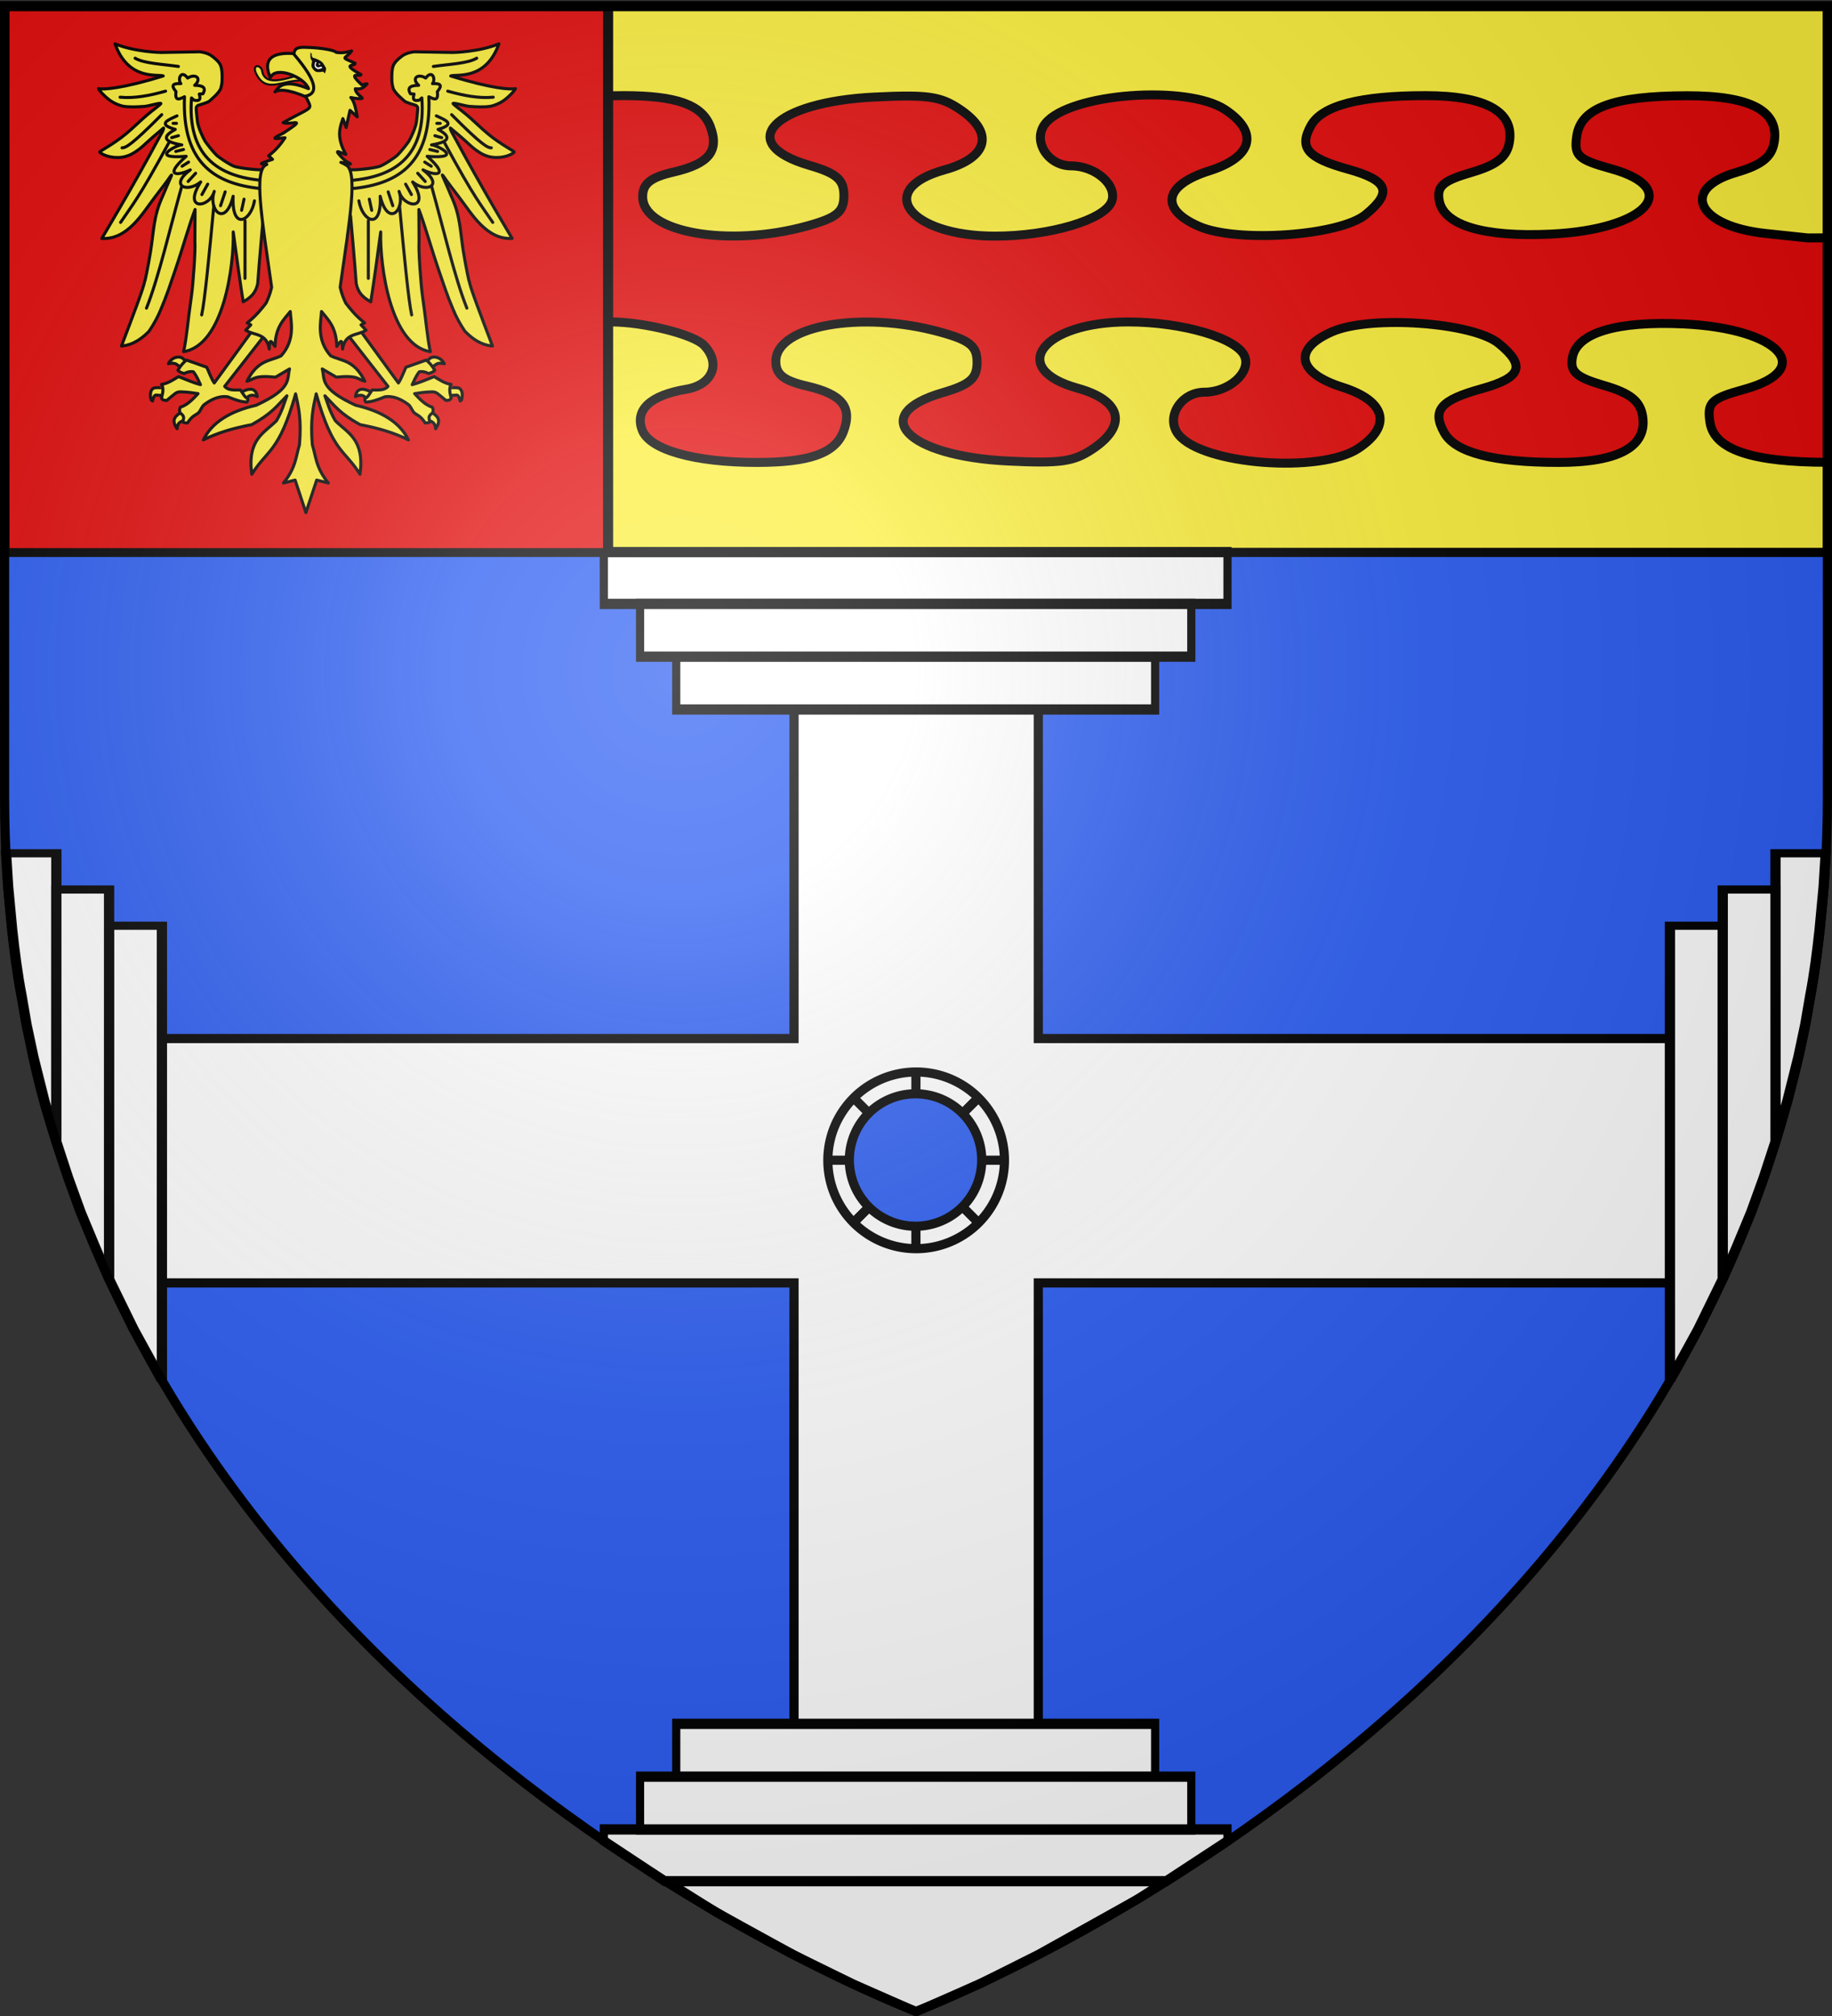<svg xmlns="http://www.w3.org/2000/svg" xmlns:xlink="http://www.w3.org/1999/xlink" width="600" height="660" version="1.0"><rect width="100%" height="100%" fill="#333333" stroke="none"/><defs><linearGradient id="b"><stop offset="0" style="stop-color:white;stop-opacity:.314"/><stop offset=".19" style="stop-color:white;stop-opacity:.251"/><stop offset=".6" style="stop-color:#6b6b6b;stop-opacity:.125"/><stop offset="1" style="stop-color:black;stop-opacity:.125"/></linearGradient><linearGradient id="a"><stop offset="0" style="stop-color:#fd0000;stop-opacity:1"/><stop offset=".5" style="stop-color:#e77275;stop-opacity:.659"/><stop offset="1" style="stop-color:black;stop-opacity:.323"/></linearGradient><radialGradient xlink:href="#b" id="c" cx="221.445" cy="226.331" r="300" fx="221.445" fy="226.331" gradientTransform="matrix(1.353 0 0 1.349 -77.63 -85.747)" gradientUnits="userSpaceOnUse"/></defs><g style="display:inline"><path d="M300.022 658.5s298.5-112.32 298.5-397.772V2.176h-597v258.552c0 285.452 298.5 397.772 298.5 397.772z" style="fill:#2b5df2;fill-opacity:1;fill-rule:evenodd;stroke:none;stroke-width:1px;stroke-linecap:butt;stroke-linejoin:miter;stroke-opacity:1;display:inline"/></g><g style="display:inline"><g style="opacity:1"><g style="opacity:1;display:inline"><path d="M0 0h600v660H0z" style="opacity:1;fill:none;fill-opacity:1;fill-rule:nonzero;stroke:none;stroke-width:7.56;stroke-linecap:round;stroke-linejoin:round;stroke-miterlimit:4;stroke-dasharray:none;stroke-opacity:1;display:inline" transform="translate(.022)"/></g></g><path d="M1.5 1.852v178.999h597V1.852H1.5z" style="fill:#fcef3c;fill-opacity:1;fill-rule:nonzero;stroke:#000;stroke-width:3;stroke-miterlimit:4;stroke-dasharray:none;stroke-opacity:1"/><path d="M260.053 180.844h80V340h250.356c-6.097 27.698-14.496 54.573-26.95 80H340.053v172.794L398.4 605l-25.352 16.471-32.995 18.401-18.628 9.322-21.372 9.406-20.66-9.085-19.34-9.472-25.558-14.046L209 610l51.053-6.63V420H36.315c-11.342-26.667-22.046-53.333-26.68-80h250.418V180.844z" style="fill:#fff;fill-rule:evenodd;stroke:#000;stroke-width:3;stroke-linecap:butt;stroke-linejoin:miter;stroke-miterlimit:4;stroke-dasharray:none;stroke-opacity:1"/><g style="fill:#fff;stroke:#000;stroke-width:3.364;stroke-miterlimit:4;stroke-dasharray:none"><path d="M179.108-128.826h256.929v16.954H179.108z" style="fill:#fff;stroke:#000;stroke-width:3.364;stroke-miterlimit:4;stroke-dasharray:none;stroke-opacity:1" transform="matrix(.795 0 0 1 55.374 309.578)"/><path d="M194.029-111.878h227.085v17.276H194.029zM208.931-94.587h197.283v17.283H208.931z" style="fill:#fff;stroke:#000;stroke-width:3.364;stroke-miterlimit:4;stroke-dasharray:none;stroke-opacity:1" transform="matrix(.795 0 0 1 55.374 309.578)"/></g><g style="fill:#fff;stroke:#000;stroke-width:3.364;stroke-miterlimit:4;stroke-dasharray:none"><path d="M204.21-128.826h206.504l25.322 13.187v3.767H179.108v-3.767l25.101-13.187z" style="fill:#fff;stroke:#000;stroke-opacity:1" transform="matrix(.795 0 0 -1 55.374 487.048)"/><path d="M194.029-111.878h227.085v17.276H194.029zM208.931-94.587h197.283v17.283H208.931z" style="fill:#fff;stroke:#000;stroke-width:3.364;stroke-miterlimit:4;stroke-dasharray:none;stroke-opacity:1" transform="matrix(.795 0 0 -1 55.374 487.048)"/></g><g style="fill:#fff;stroke:#000;stroke-width:3.364;stroke-miterlimit:4;stroke-dasharray:none"><path d="m179.108-128.326 13.797.679 17.885 1.339c8.825.766 17.74 1.642 27.132 3.084l11.485 1.563 13.411 2.258 18.257 3.632 16.715 3.9H179.108v-16.455z" style="fill:#fff;stroke:#000;stroke-opacity:1" transform="matrix(0 .795 1 0 130.326 136.96)"/><path d="M194.03-111.878h103.76l14.67 3.819 14.242 4.102 14.398 4.76 13.316 4.595H194.029v-17.276zM208.93-94.587h145.486l20.507 7.974 21.319 9.31H208.931v-17.284z" style="fill:#fff;stroke:#000;stroke-opacity:1" transform="matrix(0 .795 1 0 130.326 136.96)"/></g><g style="fill:#fff;stroke:#000;stroke-width:3.364;stroke-miterlimit:4;stroke-dasharray:none"><path d="m179.108-128.326 13.797.679 17.885 1.339c8.825.766 17.74 1.642 27.132 3.084l11.485 1.563 13.411 2.258 18.257 3.632 16.715 3.9H179.108v-16.455z" style="fill:#fff;stroke:#000;stroke-opacity:1" transform="matrix(0 .795 -1 0 469.613 136.96)"/><path d="M194.03-111.878h103.76l14.67 3.819 14.242 4.102 14.398 4.76 13.316 4.595H194.029v-17.276zM208.93-94.587h145.486l20.507 7.974 21.319 9.31H208.931v-17.284z" style="fill:#fff;stroke:#000;stroke-opacity:1" transform="matrix(0 .795 -1 0 469.613 136.96)"/></g><path d="M760 380a40 40 0 1 1-80 0 40 40 0 1 1 80 0z" style="fill:#fff;stroke:#000;stroke-width:4.15;stroke-miterlimit:4;stroke-dasharray:none;stroke-opacity:1" transform="matrix(.723 0 0 .723 -220.512 105.133)"/><path d="M760 380a40 40 0 1 1-80 0 40 40 0 1 1 80 0z" style="fill:#2b5df2;stroke:#000;stroke-width:5.533;stroke-miterlimit:4;stroke-dasharray:none;stroke-opacity:1" transform="matrix(.542 0 0 .542 -90.392 173.808)"/><g style="stroke:#000;stroke-width:3;stroke-miterlimit:4;stroke-dasharray:none"><path d="M830 359v8M830 410v8" style="fill:none;fill-rule:evenodd;stroke:#000;stroke-width:3;stroke-linecap:butt;stroke-linejoin:miter;stroke-miterlimit:4;stroke-dasharray:none;stroke-opacity:1" transform="translate(-530.03 -8.668)"/></g><g style="stroke:#000;stroke-width:3;stroke-miterlimit:4;stroke-dasharray:none"><path d="M800 390h8M852 390h7" style="fill:none;fill-rule:evenodd;stroke:#000;stroke-width:3;stroke-linecap:butt;stroke-linejoin:miter;stroke-miterlimit:4;stroke-dasharray:none;stroke-opacity:1" transform="translate(-529.53 -10.168)"/></g><g style="stroke:#000;stroke-width:3;stroke-miterlimit:4;stroke-dasharray:none"><path d="M830 359v8M830 410v8" style="fill:none;fill-rule:evenodd;stroke:#000;stroke-width:3;stroke-linecap:butt;stroke-linejoin:miter;stroke-miterlimit:4;stroke-dasharray:none;stroke-opacity:1" transform="rotate(-135 563.19 493.939)"/></g><g style="stroke:#000;stroke-width:3;stroke-miterlimit:4;stroke-dasharray:none"><path d="M830 359v8M830 410v8" style="fill:none;fill-rule:evenodd;stroke:#000;stroke-width:3;stroke-linecap:butt;stroke-linejoin:miter;stroke-miterlimit:4;stroke-dasharray:none;stroke-opacity:1" transform="rotate(-135 563.19 493.939)"/></g><g style="stroke:#000;stroke-width:3;stroke-miterlimit:4;stroke-dasharray:none"><path d="M830 359v8M830 410v8" style="fill:none;fill-rule:evenodd;stroke:#000;stroke-width:3;stroke-linecap:butt;stroke-linejoin:miter;stroke-miterlimit:4;stroke-dasharray:none;stroke-opacity:1" transform="rotate(135 566.78 274.393)"/></g><path d="m148.032 104.906 52.061.49c10.764 0 27.059 4.077 30.456 7.62 5.688 5.93 2.851 12.972-5.804 14.412-11.728 1.951-16.924 6.763-14.427 13.358 2.442 6.451 17.17 10.61 37.579 10.61 17.257 0 25.646-2.992 28.34-10.107 3.027-7.998-.377-12.222-12.019-14.913-7.543-1.743-10.129-3.806-10.129-8.08 0-11.713 28.114-16.705 53.882-9.567 9.767 2.706 12.03 4.575 12.03 9.935 0 5.24-2.325 7.28-11.274 9.892-24.821 7.243-11.86 20.786 21.423 22.382 17.205.825 21.411.234 27.622-3.885 11.628-7.709 9.64-15.951-4.814-19.955-23.204-6.428-11.595-21.701 16.494-21.701 17.865 0 35.84 5.309 38.196 11.282 2.08 5.276-5.169 11.717-13.187 11.717-7.797 0-12.905 8.401-8.458 13.91 7.953 9.852 46.377 12.782 58.885 4.49 11.147-7.39 9.035-15.511-5.204-20.013-14.932-4.721-16.374-12.542-3.355-18.198 12.54-5.447 46.043-3.078 54.524 3.857 8.95 7.318 7.47 11.201-5.65 14.836-13.49 3.737-16.305 7.054-12.2 14.376 3.651 6.513 16.075 9.742 37.485 9.742 19.751 0 29.193-5.27 27.457-15.322-.834-4.83-4.102-7.396-12.565-9.865-9.177-2.677-11.234-4.484-10.407-9.146 1.437-8.101 14.525-12.043 36.535-11.002 31.235 1.476 43.566 14.805 19.79 21.391-10.944 3.032-12.228 4.257-11.274 10.755 1.355 9.224 14.392 13.108 38.476 13.155V77.864l-6.428.03-13.766-1.46c-22.434-2.377-28.307-14.543-9.65-19.987 8.303-2.423 11.572-5.01 12.402-9.818 1.775-10.281-7.65-15.328-28.55-15.288-24.084.047-34.743 3.93-36.098 13.155-.954 6.498.33 7.723 11.275 10.755 23.775 6.586 11.444 19.915-19.791 21.391-22.01 1.041-35.098-2.9-36.535-11.002-.827-4.662 1.23-6.47 10.407-9.147 8.463-2.468 11.731-5.034 12.565-9.864 1.736-10.053-7.706-15.322-27.457-15.322-21.41 0-33.833 3.229-37.485 9.742-4.105 7.322-1.29 10.64 12.2 14.376 13.12 3.635 14.6 7.518 5.65 14.836-8.48 6.935-41.983 9.304-54.524 3.856-13.019-5.655-11.577-13.476 3.355-18.197 14.24-4.502 16.35-12.622 5.204-20.013-12.507-8.292-50.932-5.362-58.885 4.49-4.447 5.509.661 13.91 8.458 13.91 8.018 0 15.268 6.441 13.187 11.717-2.356 5.973-20.33 11.282-38.196 11.282-28.09 0-39.698-15.273-16.494-21.7 14.454-4.005 16.443-12.247 4.815-19.956-6.212-4.119-10.418-4.71-27.623-3.885-33.282 1.596-46.244 15.139-21.423 22.382 8.95 2.611 11.275 4.652 11.275 9.892 0 5.36-2.264 7.23-12.03 9.935-25.768 7.138-53.883 2.146-53.883-9.567 0-4.274 2.586-6.337 10.13-8.08 11.641-2.691 15.045-6.915 12.017-14.913-2.693-7.115-11.082-10.107-28.339-10.107-20.408 0-35.137 4.159-37.58 10.61-2.496 6.595 2.7 11.407 14.428 13.358 8.655 1.44 11.492 8.483 5.805 14.413-3.398 3.542-19.693 7.618-30.457 7.618-8.011 0-8.447.712-8.447 13.8v13.8z" style="fill:#e20909;stroke:#000;stroke-width:2.933;stroke-miterlimit:4;stroke-dasharray:none;stroke-opacity:1"/><g style="fill:#e20909;stroke:#000;stroke-width:3.307;stroke-miterlimit:4;stroke-dasharray:none"><rect width="197.475" height="217.553" x="14.275" y="9.023" ry="0" style="opacity:1;fill:#e20909;fill-opacity:1;fill-rule:nonzero;stroke:#000;stroke-width:3.307;stroke-linecap:square;stroke-linejoin:miter;stroke-miterlimit:4;stroke-dasharray:none;stroke-opacity:1" transform="matrix(1.001 0 0 .822 -12.81 -5.44)"/></g><g style="fill:#fcef3c;fill-opacity:1;stroke:#000;stroke-width:8.969;stroke-linecap:round;stroke-linejoin:round;stroke-miterlimit:4;stroke-dasharray:none;stroke-opacity:1"><g style="fill:#fcef3c;fill-opacity:1;stroke:#000;stroke-width:8.969;stroke-linecap:round;stroke-linejoin:round;stroke-miterlimit:4;stroke-dasharray:none;stroke-opacity:1"><g style="fill:#fcef3c;fill-opacity:1;stroke:#000;stroke-width:8.969;stroke-linecap:round;stroke-linejoin:round;stroke-miterlimit:4;stroke-dasharray:none;stroke-opacity:1"><path d="M-54.394 887.56c.094-.576.898-23.58.883-23.382-.014.199-29.915-.791-35.07.31-8.803 1.882-13.834 10.906-12.434 26.755.805 5.256 1.34 10.782 6.06 12.122 4.783-22.01 10.592-17.093 15.665-17.016 6.13.094 24.802 1.786 24.896 1.21z" style="opacity:1;fill:#fcef3c;fill-opacity:1;fill-rule:nonzero;stroke:#000;stroke-width:8.969;stroke-linecap:round;stroke-linejoin:round;marker:none;marker-start:none;marker-mid:none;marker-end:none;stroke-miterlimit:4;stroke-dasharray:none;stroke-dashoffset:0;stroke-opacity:1;visibility:visible;display:inline;overflow:visible" transform="matrix(.111 0 0 .111 60.501 31.005)"/><path d="m10 792.005-15.714 15.714-16.072-10.714c-5.257-5.067-14.417-6.283-26.428-3.571 12.29-23.85 38.058-22.588 44.285-13.929L10 792.005z" style="opacity:1;fill:#fcef3c;fill-opacity:1;fill-rule:nonzero;stroke:#000;stroke-width:8.969;stroke-linecap:round;stroke-linejoin:round;marker:none;marker-start:none;marker-mid:none;marker-end:none;stroke-miterlimit:4;stroke-dasharray:none;stroke-dashoffset:0;stroke-opacity:1;visibility:visible;display:inline;overflow:visible" transform="matrix(.111 0 0 .111 60.501 31.005)"/><path d="M5.714 959.148c13.004-3.154 4.82-38.556-12.5-25.714-17.32 12.841-36.334 21.947-15.714 51.785 1.043-21.554 15.211-22.917 28.214-26.071z" style="opacity:1;fill:#fcef3c;fill-opacity:1;fill-rule:nonzero;stroke:#000;stroke-width:8.969;stroke-linecap:round;stroke-linejoin:round;marker:none;marker-start:none;marker-mid:none;marker-end:none;stroke-miterlimit:4;stroke-dasharray:none;stroke-dashoffset:0;stroke-opacity:1;visibility:visible;display:inline;overflow:visible" transform="matrix(.111 0 0 .111 60.501 31.005)"/><path d="M162.857 879.505c30.407-17.46 47.33-13.73 51.072 10.714-16.16-7.776-26.677-3.011-34.286 8.215" style="opacity:1;fill:#fcef3c;fill-opacity:1;fill-rule:nonzero;stroke:#000;stroke-width:8.969;stroke-linecap:round;stroke-linejoin:round;marker:none;marker-start:none;marker-mid:none;marker-end:none;stroke-miterlimit:4;stroke-dasharray:none;stroke-dashoffset:0;stroke-opacity:1;visibility:visible;display:inline;overflow:visible" transform="matrix(.111 0 0 .111 60.501 31.005)"/></g><path d="m245.714 696.648-34.285-17.143L87.143 850.219C78.675 838.004 72.269 819.602 65 803.791L5.418 782.78c-9.06 6.233-17.98 16.974-25.714 30 5.42 5.802 12.13 7.73 18.867 9.581 9.048-4.922 18.096-6.81 27.143-5 11.066 14.7 14.536 25.601 20.715 37.857-16.767-4.382-37.485-12.844-64.669-23.744-14.987 8.835-31.23 20.291-50 22.82 1.662 3.314 2.709 6.55 3.297 9.73 1.955 10.555-1.148 20.479-3.628 30.48 4.262 9.04 10.796 5.921 15.173 7.561 25.775-21.042 27.315-25.198 40.714-25.714 26.921.699 35.911 3.39 51.97 5.296-14.778 15.936-31.892 34.096-52.143 40-2.87 4.678-2.566 10.415-1.429 16.428 17.219 11.508 9.335 18.058 8.99 27.057 1.97 2.654 7.632 2.848 13.572 2.857 14.023-21.743 22.03-21.427 32.438-29.914 7.41-8.361 9.655-18.66 17.18-24.31 25.573-19.199 48.296-25.573 68.83-22.832 24.73 9.966 39.172 15.03 56.847 15.714.602-3.56 4.073-2.39 2.23-10.837-7.143-1.107-14.286-15.303-21.429-25-17.205-.13-35.73 2.378-46.515-10.592l127.857-163.571z" style="opacity:1;fill:#fcef3c;fill-opacity:1;fill-rule:nonzero;stroke:#000;stroke-width:8.969;stroke-linecap:round;stroke-linejoin:round;marker:none;marker-start:none;marker-mid:none;marker-end:none;stroke-miterlimit:4;stroke-dasharray:none;stroke-dashoffset:0;stroke-opacity:1;visibility:visible;display:inline;overflow:visible" transform="matrix(.111 0 0 .111 60.501 31.005)"/></g><g style="fill:#fcef3c;fill-opacity:1;stroke:#000;stroke-width:8.969;stroke-linecap:round;stroke-linejoin:round;stroke-miterlimit:4;stroke-dasharray:none;stroke-opacity:1"><g style="fill:#fcef3c;fill-opacity:1;stroke:#000;stroke-width:8.969;stroke-linecap:round;stroke-linejoin:round;stroke-miterlimit:4;stroke-dasharray:none;stroke-opacity:1"><path d="M-54.394 887.56c.094-.576.898-23.58.883-23.382-.014.199-29.915-.791-35.07.31-8.803 1.882-13.834 10.906-12.434 26.755.805 5.256 1.34 10.782 6.06 12.122 4.783-22.01 10.592-17.093 15.665-17.016 6.13.094 24.802 1.786 24.896 1.21z" style="opacity:1;fill:#fcef3c;fill-opacity:1;fill-rule:nonzero;stroke:#000;stroke-width:8.969;stroke-linecap:round;stroke-linejoin:round;marker:none;marker-start:none;marker-mid:none;marker-end:none;stroke-miterlimit:4;stroke-dasharray:none;stroke-dashoffset:0;stroke-opacity:1;visibility:visible;display:inline;overflow:visible" transform="matrix(-.111 0 0 .111 140.157 31.005)"/><path d="m10 792.005-15.714 15.714-16.072-10.714c-5.257-5.067-14.417-6.283-26.428-3.571 12.29-23.85 38.058-22.588 44.285-13.929L10 792.005z" style="opacity:1;fill:#fcef3c;fill-opacity:1;fill-rule:nonzero;stroke:#000;stroke-width:8.969;stroke-linecap:round;stroke-linejoin:round;marker:none;marker-start:none;marker-mid:none;marker-end:none;stroke-miterlimit:4;stroke-dasharray:none;stroke-dashoffset:0;stroke-opacity:1;visibility:visible;display:inline;overflow:visible" transform="matrix(-.111 0 0 .111 140.157 31.005)"/><path d="M5.714 959.148c13.004-3.154 4.82-38.556-12.5-25.714-17.32 12.841-36.334 21.947-15.714 51.785 1.043-21.554 15.211-22.917 28.214-26.071z" style="opacity:1;fill:#fcef3c;fill-opacity:1;fill-rule:nonzero;stroke:#000;stroke-width:8.969;stroke-linecap:round;stroke-linejoin:round;marker:none;marker-start:none;marker-mid:none;marker-end:none;stroke-miterlimit:4;stroke-dasharray:none;stroke-dashoffset:0;stroke-opacity:1;visibility:visible;display:inline;overflow:visible" transform="matrix(-.111 0 0 .111 140.157 31.005)"/><path d="M162.857 879.505c30.407-17.46 47.33-13.73 51.072 10.714-16.16-7.776-26.677-3.011-34.286 8.215" style="opacity:1;fill:#fcef3c;fill-opacity:1;fill-rule:nonzero;stroke:#000;stroke-width:8.969;stroke-linecap:round;stroke-linejoin:round;marker:none;marker-start:none;marker-mid:none;marker-end:none;stroke-miterlimit:4;stroke-dasharray:none;stroke-dashoffset:0;stroke-opacity:1;visibility:visible;display:inline;overflow:visible" transform="matrix(-.111 0 0 .111 140.157 31.005)"/></g><path d="m245.714 696.648-34.285-17.143L87.143 850.219C78.675 838.004 72.269 819.602 65 803.791L5.418 782.78c-9.06 6.233-17.98 16.974-25.714 30 5.42 5.802 12.13 7.73 18.867 9.581 9.048-4.922 18.096-6.81 27.143-5 11.066 14.7 14.536 25.601 20.715 37.857-16.767-4.382-37.485-12.844-64.669-23.744-14.987 8.835-31.23 20.291-50 22.82 1.662 3.314 2.709 6.55 3.297 9.73 1.955 10.555-1.148 20.479-3.628 30.48 4.262 9.04 10.796 5.921 15.173 7.561 25.775-21.042 27.315-25.198 40.714-25.714 26.921.699 35.911 3.39 51.97 5.296-14.778 15.936-31.892 34.096-52.143 40-2.87 4.678-2.566 10.415-1.429 16.428 17.219 11.508 9.335 18.058 8.99 27.057 1.97 2.654 7.632 2.848 13.572 2.857 14.023-21.743 22.03-21.427 32.438-29.914 7.41-8.361 9.655-18.66 17.18-24.31 25.573-19.199 48.296-25.573 68.83-22.832 24.73 9.966 39.172 15.03 56.847 15.714.602-3.56 4.073-2.39 2.23-10.837-7.143-1.107-14.286-15.303-21.429-25-17.205-.13-35.73 2.378-46.515-10.592l127.857-163.571z" style="opacity:1;fill:#fcef3c;fill-opacity:1;fill-rule:nonzero;stroke:#000;stroke-width:8.969;stroke-linecap:round;stroke-linejoin:round;marker:none;marker-start:none;marker-mid:none;marker-end:none;stroke-miterlimit:4;stroke-dasharray:none;stroke-dashoffset:0;stroke-opacity:1;visibility:visible;display:inline;overflow:visible" transform="matrix(-.111 0 0 .111 140.157 31.005)"/></g></g><g style="fill:#fcef3c;fill-opacity:1;stroke:#000;stroke-width:8.969;stroke-miterlimit:4;stroke-dasharray:none;stroke-opacity:1"><path d="m233.94 227.532-9.597-6.566c-4.546 2.273-65.155-4.04-81.065-9.596-15.91-5.556-47.565-28.371-50.76-31.315-12.821-11.811-33.62-39.53-35.633-42.932-8.016-13.535-20.28-41.712-22.39-57.116-2.118-15.467-4.267-40.389-3.762-41.651.505-1.263 1.892-5.852 6.732-7.299 5.444-1.627 28.768-8.677 32.029-12.053 2.608-2.7 29.85-24.202 34.013-38.732 3.566-12.445 3.701-21.188 3.701-30.28 0-9.09-.043-22.944-3.578-33.804-3.536-10.859-13.594-20.534-27.231-30.636-13.637-10.101-35.146-12.078-35.146-12.078l-115.454 1.959c-.117.023-76.639-1.445-134.602-25.532 39.02 110.133 128.176 88.47 142.222 94.788C-188.695-17.366-245.587-14.683-257.5-17.935c.186 3.318 14.913 20.25 31.758 33.1 13.626 10.396 32.507 17.472 41.478 18.923 18.812 3.043 39.512 1.888 61.85.459 12.5-.8 52.025-13.023 48.762-8.035-2.56 3.913-20.12 16.123-41.606 34.193-18.877 15.876-40.751 38.007-62.33 55.753-38.59 31.738-78.629 50.822-76.376 52.99 12.738 12.261 48.17 20.978 77.59 12.312 12.628-3.72 20.489-8.184 34.287-17.72 10.663-7.37 25.497-21.717 34.292-29.654 16.691-15.064 32.371-27.528 42.224-36.153-.031 6.776-5.249 14.04-11.617 25.758-79.802 148.998-170.716 300.016-170.716 300.016 76.414 4.213 119.584-73.49 156.334-121.388 46.775-60.962 36.092-48.204 46.202-61.955 10.11-13.75-2.416 8.679-23.739 60.61-25.83 56.35-25.166 99.525-34.453 158.859-7.16 44.28-17.798 96.784-18.074 90.648-.999 14.782-37.67 110.178-68.186 190.414 36.057-2.907 61.935-23.852 81.317-43.437 14.395-21.321 26.346-42.994 35.356-65.66 16.42-38.237 28.31-74.843 40.28-109.807C-7.794 449.04 9.71 384.384 27.362 338.649l-.561 95.102c2.128 22.72-5.342 126.746-9.97 158.584C5.579 669.75 2.862 715.707-6.478 757.862 112.196 739.4 142.734 502.353 139.996 404.814c9.765 72.952 19.53 143.8 29.294 206.071 23.717-13.238 37.113-26.858 42.932-53.538 5.22-73.776 11.448-137.213 16.667-199.505l48.993-94.955-43.942-35.355z" style="fill:#fcef3c;fill-opacity:1;fill-rule:nonzero;stroke:#000;stroke-width:8.969;stroke-linecap:butt;stroke-linejoin:round;marker:none;marker-start:none;marker-mid:none;marker-end:none;stroke-miterlimit:4;stroke-dasharray:none;stroke-dashoffset:0;stroke-opacity:1;visibility:visible;display:inline;overflow:visible" transform="matrix(-.111 0 0 .111 140.224 31.005)"/><path d="m481.132 227.532 9.597-6.566c4.545 2.273 65.154-4.04 81.064-9.596 15.91-5.556 47.565-28.371 50.76-31.315 12.822-11.811 33.62-39.53 35.634-42.932 8.015-13.535 20.28-41.712 22.389-57.116 2.118-15.467 4.268-40.389 3.763-41.651-.505-1.263-1.893-5.852-6.732-7.299-5.444-1.627-28.769-8.677-32.03-12.053-2.608-2.7-29.85-24.202-34.013-38.732-3.565-12.445-3.701-21.188-3.701-30.28 0-9.09.043-22.944 3.579-33.804 3.535-10.859 13.593-20.534 27.23-30.636 13.638-10.101 35.147-12.078 35.147-12.078l115.453 1.959c.117.023 76.64-1.445 134.603-25.532-39.02 110.133-128.177 88.47-142.223 94.788 122.114 37.945 179.007 40.628 190.92 37.376-.187 3.318-14.914 20.25-31.758 33.1-13.626 10.396-32.508 17.472-41.479 18.923-18.812 3.043-39.512 1.888-61.85.459-12.499-.8-52.025-13.023-48.761-8.035 2.56 3.913 20.119 16.123 41.605 34.193 18.878 15.876 40.752 38.007 62.33 55.753 38.59 31.738 78.63 50.822 76.377 52.99-12.738 12.261-48.17 20.978-77.59 12.312-12.63-3.72-20.49-8.184-34.288-17.72-10.663-7.37-25.497-21.717-34.292-29.654-16.691-15.064-32.371-27.528-42.224-36.153.032 6.776 5.249 14.04 11.617 25.758 79.802 148.998 170.716 300.016 170.716 300.016-76.414 4.213-119.584-73.49-156.334-121.388-46.774-60.962-36.091-48.204-46.202-61.955-10.11-13.75 2.417 8.679 23.739 60.61 25.83 56.35 25.167 99.525 34.454 158.859 7.16 44.28 17.797 96.784 18.074 90.648.998 14.782 37.668 110.178 68.185 190.414-36.057-2.907-61.934-23.852-81.317-43.437-14.395-21.321-26.345-42.994-35.356-65.66-16.42-38.237-28.31-74.843-40.279-109.807-25.075-73.251-42.577-137.907-60.23-183.642l.56 95.102c-2.127 22.72 5.342 126.746 9.97 158.584 11.254 77.415 13.971 123.372 23.31 165.527-118.673-18.463-149.21-255.509-146.473-353.048-9.765 72.952-19.53 143.8-29.294 206.071-23.717-13.238-37.113-26.858-42.932-53.538-5.219-73.776-11.448-137.213-16.667-199.505l-48.993-94.955 43.942-35.355z" style="fill:#fcef3c;fill-opacity:1;fill-rule:nonzero;stroke:#000;stroke-width:8.969;stroke-linecap:butt;stroke-linejoin:round;marker:none;marker-start:none;marker-mid:none;marker-end:none;stroke-miterlimit:4;stroke-dasharray:none;stroke-dashoffset:0;stroke-opacity:1;visibility:visible;display:inline;overflow:visible" transform="matrix(-.111 0 0 .111 140.224 31.005)"/><g style="fill:#fcef3c;fill-opacity:1;stroke-width:8.969;stroke-miterlimit:4;stroke-dasharray:none"><g style="fill:#fcef3c;fill-opacity:1;stroke:#000;stroke-width:8.969;stroke-linecap:round;stroke-linejoin:round;stroke-miterlimit:4;stroke-dasharray:none;stroke-opacity:1"><path d="M-190.714 7.362c42.535 4.069 87.966-4.897 134.285-17.857" style="opacity:1;fill:#fcef3c;fill-opacity:1;fill-rule:nonzero;stroke:#000;stroke-width:8.969;stroke-linecap:round;stroke-linejoin:round;marker:none;marker-start:none;marker-mid:none;marker-end:none;stroke-miterlimit:4;stroke-dasharray:none;stroke-dashoffset:0;stroke-opacity:1;visibility:visible;display:inline;overflow:visible" transform="matrix(.111 0 0 .111 60.501 31.005)"/><path d="M-67.857 58.79c-90.86 91.661-106.721 97.859-117.143 97.858" style="opacity:1;fill:#fcef3c;fill-opacity:1;fill-rule:nonzero;stroke:#000;stroke-width:8.969;stroke-linecap:round;stroke-linejoin:round;marker:none;marker-start:none;marker-mid:none;marker-end:none;stroke-miterlimit:4;stroke-dasharray:none;stroke-dashoffset:0;stroke-opacity:1;visibility:visible;display:inline;overflow:visible" transform="matrix(.111 0 0 .111 60.501 31.005)"/><path d="M-189.286 376.648c34.315-51.105 52.846-69.622 142.857-235.714" style="opacity:1;fill:#fcef3c;fill-opacity:1;fill-rule:nonzero;stroke:#000;stroke-width:8.969;stroke-linecap:round;stroke-linejoin:round;marker:none;marker-start:none;marker-mid:none;marker-end:none;stroke-miterlimit:4;stroke-dasharray:none;stroke-dashoffset:0;stroke-opacity:1;visibility:visible;display:inline;overflow:visible" transform="matrix(.111 0 0 .111 60.501 31.005)"/><path d="M-112.857 629.505c36.316-91.174 69.66-236.846 104.286-360.143" style="opacity:1;fill:#fcef3c;fill-opacity:1;fill-rule:nonzero;stroke:#000;stroke-width:8.969;stroke-linecap:round;stroke-linejoin:round;marker:none;marker-start:none;marker-mid:none;marker-end:none;stroke-miterlimit:4;stroke-dasharray:none;stroke-dashoffset:0;stroke-opacity:1;visibility:visible;display:inline;overflow:visible" transform="matrix(.111 0 0 .111 60.501 31.005)"/><path d="M50 649.505c9.353-41.897 22.672-180.91 35.714-320.571" style="opacity:1;fill:#fcef3c;fill-opacity:1;fill-rule:nonzero;stroke:#000;stroke-width:8.969;stroke-linecap:round;stroke-linejoin:round;marker:none;marker-start:none;marker-mid:none;marker-end:none;stroke-miterlimit:4;stroke-dasharray:none;stroke-dashoffset:0;stroke-opacity:1;visibility:visible;display:inline;overflow:visible" transform="matrix(.111 0 0 .111 60.501 31.005)"/><path d="M177.857 541.648v-170" style="opacity:1;fill:#fcef3c;fill-opacity:1;fill-rule:nonzero;stroke:#000;stroke-width:8.969;stroke-linecap:round;stroke-linejoin:round;marker:none;marker-start:none;marker-mid:none;marker-end:none;stroke-miterlimit:4;stroke-dasharray:none;stroke-dashoffset:0;stroke-opacity:1;visibility:visible;display:inline;overflow:visible" transform="matrix(.111 0 0 .111 60.501 31.005)"/><path d="M232.857 253.076c2.16 14.057 2.534 12.046 4.286 25C95.798 266.703-8.92 208.502-.714 5.934c-14.447 7.226-29.123 14.911-25-15-18.46-21.79-4.903-24.37 14.285-23.572-10.534-12.76.7-42.812 20-16.428 22.997-14.664 43.607.845 20.715 21.428 22.82.153 35.614 5.876 24.285 25l-10.714.714c6.308 19.809-3.183 20.656-15.714 17.858L20 9.505C7.477 176.257 93.305 242.201 232.857 253.076z" style="opacity:1;fill:#fcef3c;fill-opacity:1;fill-rule:nonzero;stroke:#000;stroke-width:8.969;stroke-linecap:round;stroke-linejoin:round;marker:none;marker-start:none;marker-mid:none;marker-end:none;stroke-miterlimit:4;stroke-dasharray:none;stroke-dashoffset:0;stroke-opacity:1;visibility:visible;display:inline;overflow:visible" transform="matrix(.111 0 0 .111 60.501 31.005)"/><path d="M-22.857 62.362c-25.875 12.233-60.039 24.09-5 40-36.04 19.485-39.687 35.73 19.286 45.714-9.7-1.95-103.24 42.778 12.857 33.572-71.133 62.825-19.981 56.456 12.143 40-62.088 45.63-11.024 69.863 30.714 35.714-54.791 85.447 26.07 77.726 40 27.857-18.9 54.37 32.28 108.496 55.714 14.286-4.875 103.728 52.874 73.587 62.857 13.571" style="opacity:1;fill:none;fill-opacity:1;fill-rule:nonzero;stroke:#000;stroke-width:8.969;stroke-linecap:round;stroke-linejoin:round;marker:none;marker-start:none;marker-mid:none;marker-end:none;stroke-miterlimit:4;stroke-dasharray:none;stroke-dashoffset:0;stroke-opacity:1;visibility:visible;display:inline;overflow:visible" transform="matrix(.111 0 0 .111 60.501 31.005)"/><path d="M-24.286 84.505h-10" style="opacity:1;fill:#fcef3c;fill-opacity:1;fill-rule:nonzero;stroke:#000;stroke-width:8.969;stroke-linecap:round;stroke-linejoin:round;marker:none;marker-start:none;marker-mid:none;marker-end:none;stroke-miterlimit:4;stroke-dasharray:none;stroke-dashoffset:0;stroke-opacity:1;visibility:visible;display:inline;overflow:visible" transform="matrix(.111 0 0 .111 60.501 31.005)"/><path d="m-18.571 120.934-20 5.714" style="opacity:1;fill:#fcef3c;fill-opacity:1;fill-rule:nonzero;stroke:#000;stroke-width:8.969;stroke-linecap:round;stroke-linejoin:round;marker:none;marker-start:none;marker-mid:none;marker-end:none;stroke-miterlimit:4;stroke-dasharray:none;stroke-dashoffset:0;stroke-opacity:1;visibility:visible;display:inline;overflow:visible" transform="matrix(.111 0 0 .111 60.501 31.005)"/><path d="m-3.571 161.648-22.858 5.714" style="opacity:1;fill:#fcef3c;fill-opacity:1;fill-rule:nonzero;stroke:#000;stroke-width:8.969;stroke-linecap:round;stroke-linejoin:round;marker:none;marker-start:none;marker-mid:none;marker-end:none;stroke-miterlimit:4;stroke-dasharray:none;stroke-dashoffset:0;stroke-opacity:1;visibility:visible;display:inline;overflow:visible" transform="matrix(.111 0 0 .111 60.501 31.005)"/><path d="m11.429 198.79-19.286 12.144" style="opacity:1;fill:#fcef3c;fill-opacity:1;fill-rule:nonzero;stroke:#000;stroke-width:8.969;stroke-linecap:round;stroke-linejoin:round;marker:none;marker-start:none;marker-mid:none;marker-end:none;stroke-miterlimit:4;stroke-dasharray:none;stroke-dashoffset:0;stroke-opacity:1;visibility:visible;display:inline;overflow:visible" transform="matrix(.111 0 0 .111 60.501 31.005)"/><path d="M32.143 231.648 10 255.934" style="opacity:1;fill:#fcef3c;fill-opacity:1;fill-rule:nonzero;stroke:#000;stroke-width:8.969;stroke-linecap:round;stroke-linejoin:round;marker:none;marker-start:none;marker-mid:none;marker-end:none;stroke-miterlimit:4;stroke-dasharray:none;stroke-dashoffset:0;stroke-opacity:1;visibility:visible;display:inline;overflow:visible" transform="matrix(.111 0 0 .111 60.501 31.005)"/><path d="m67.857 263.79-17.143 30.715" style="opacity:1;fill:#fcef3c;fill-opacity:1;fill-rule:nonzero;stroke:#000;stroke-width:8.969;stroke-linecap:round;stroke-linejoin:round;marker:none;marker-start:none;marker-mid:none;marker-end:none;stroke-miterlimit:4;stroke-dasharray:none;stroke-dashoffset:0;stroke-opacity:1;visibility:visible;display:inline;overflow:visible" transform="matrix(.111 0 0 .111 60.501 31.005)"/><path d="m119.286 286.648-13.572 40.714" style="opacity:1;fill:#fcef3c;fill-opacity:1;fill-rule:nonzero;stroke:#000;stroke-width:8.969;stroke-linecap:round;stroke-linejoin:round;marker:none;marker-start:none;marker-mid:none;marker-end:none;stroke-miterlimit:4;stroke-dasharray:none;stroke-dashoffset:0;stroke-opacity:1;visibility:visible;display:inline;overflow:visible" transform="matrix(.111 0 0 .111 60.501 31.005)"/><path d="m175 308.076-7.143 32.858" style="opacity:1;fill:#fcef3c;fill-opacity:1;fill-rule:nonzero;stroke:#000;stroke-width:8.969;stroke-linecap:round;stroke-linejoin:round;marker:none;marker-start:none;marker-mid:none;marker-end:none;stroke-miterlimit:4;stroke-dasharray:none;stroke-dashoffset:0;stroke-opacity:1;visibility:visible;display:inline;overflow:visible" transform="matrix(.111 0 0 .111 60.501 31.005)"/><path d="M-18.571-83.352c-46.21-6.6-102.587-8.962-127.858-24.286" style="opacity:1;fill:#fcef3c;fill-opacity:1;fill-rule:nonzero;stroke:#000;stroke-width:8.969;stroke-linecap:round;stroke-linejoin:round;marker:none;marker-start:none;marker-mid:none;marker-end:none;stroke-miterlimit:4;stroke-dasharray:none;stroke-dashoffset:0;stroke-opacity:1;visibility:visible;display:inline;overflow:visible" transform="matrix(.111 0 0 .111 60.501 31.005)"/></g><g style="fill:#fcef3c;fill-opacity:1;stroke:#000;stroke-width:8.969;stroke-linecap:round;stroke-linejoin:round;stroke-miterlimit:4;stroke-dasharray:none;stroke-opacity:1"><path d="M-190.714 7.362c42.535 4.069 87.966-4.897 134.285-17.857" style="opacity:1;fill:#fcef3c;fill-opacity:1;fill-rule:nonzero;stroke:#000;stroke-width:8.969;stroke-linecap:round;stroke-linejoin:round;marker:none;marker-start:none;marker-mid:none;marker-end:none;stroke-miterlimit:4;stroke-dasharray:none;stroke-dashoffset:0;stroke-opacity:1;visibility:visible;display:inline;overflow:visible" transform="matrix(-.111 0 0 .111 140.375 31.005)"/><path d="M-67.857 58.79c-90.86 91.661-106.721 97.859-117.143 97.858" style="opacity:1;fill:#fcef3c;fill-opacity:1;fill-rule:nonzero;stroke:#000;stroke-width:8.969;stroke-linecap:round;stroke-linejoin:round;marker:none;marker-start:none;marker-mid:none;marker-end:none;stroke-miterlimit:4;stroke-dasharray:none;stroke-dashoffset:0;stroke-opacity:1;visibility:visible;display:inline;overflow:visible" transform="matrix(-.111 0 0 .111 140.375 31.005)"/><path d="M-189.286 376.648c34.315-51.105 52.846-69.622 142.857-235.714" style="opacity:1;fill:#fcef3c;fill-opacity:1;fill-rule:nonzero;stroke:#000;stroke-width:8.969;stroke-linecap:round;stroke-linejoin:round;marker:none;marker-start:none;marker-mid:none;marker-end:none;stroke-miterlimit:4;stroke-dasharray:none;stroke-dashoffset:0;stroke-opacity:1;visibility:visible;display:inline;overflow:visible" transform="matrix(-.111 0 0 .111 140.375 31.005)"/><path d="M-112.857 629.505c36.316-91.174 69.66-236.846 104.286-360.143" style="opacity:1;fill:#fcef3c;fill-opacity:1;fill-rule:nonzero;stroke:#000;stroke-width:8.969;stroke-linecap:round;stroke-linejoin:round;marker:none;marker-start:none;marker-mid:none;marker-end:none;stroke-miterlimit:4;stroke-dasharray:none;stroke-dashoffset:0;stroke-opacity:1;visibility:visible;display:inline;overflow:visible" transform="matrix(-.111 0 0 .111 140.375 31.005)"/><path d="M50 649.505c9.353-41.897 22.672-180.91 35.714-320.571" style="opacity:1;fill:#fcef3c;fill-opacity:1;fill-rule:nonzero;stroke:#000;stroke-width:8.969;stroke-linecap:round;stroke-linejoin:round;marker:none;marker-start:none;marker-mid:none;marker-end:none;stroke-miterlimit:4;stroke-dasharray:none;stroke-dashoffset:0;stroke-opacity:1;visibility:visible;display:inline;overflow:visible" transform="matrix(-.111 0 0 .111 140.375 31.005)"/><path d="M177.857 541.648v-170" style="opacity:1;fill:#fcef3c;fill-opacity:1;fill-rule:nonzero;stroke:#000;stroke-width:8.969;stroke-linecap:round;stroke-linejoin:round;marker:none;marker-start:none;marker-mid:none;marker-end:none;stroke-miterlimit:4;stroke-dasharray:none;stroke-dashoffset:0;stroke-opacity:1;visibility:visible;display:inline;overflow:visible" transform="matrix(-.111 0 0 .111 140.375 31.005)"/><path d="M232.857 253.076c2.16 14.057 2.534 12.046 4.286 25C95.798 266.703-8.92 208.502-.714 5.934c-14.447 7.226-29.123 14.911-25-15-18.46-21.79-4.903-24.37 14.285-23.572-10.534-12.76.7-42.812 20-16.428 22.997-14.664 43.607.845 20.715 21.428 22.82.153 35.614 5.876 24.285 25l-10.714.714c6.308 19.809-3.183 20.656-15.714 17.858L20 9.505C7.477 176.257 93.305 242.201 232.857 253.076z" style="opacity:1;fill:#fcef3c;fill-opacity:1;fill-rule:nonzero;stroke:#000;stroke-width:8.969;stroke-linecap:round;stroke-linejoin:round;marker:none;marker-start:none;marker-mid:none;marker-end:none;stroke-miterlimit:4;stroke-dasharray:none;stroke-dashoffset:0;stroke-opacity:1;visibility:visible;display:inline;overflow:visible" transform="matrix(-.111 0 0 .111 140.375 31.005)"/><path d="M-22.857 62.362c-25.875 12.233-60.039 24.09-5 40-36.04 19.485-39.687 35.73 19.286 45.714-9.7-1.95-103.24 42.778 12.857 33.572-71.133 62.825-19.981 56.456 12.143 40-62.088 45.63-11.024 69.863 30.714 35.714-54.791 85.447 26.07 77.726 40 27.857-18.9 54.37 32.28 108.496 55.714 14.286-4.875 103.728 52.874 73.587 62.857 13.571" style="opacity:1;fill:none;fill-opacity:1;fill-rule:nonzero;stroke:#000;stroke-width:8.969;stroke-linecap:round;stroke-linejoin:round;marker:none;marker-start:none;marker-mid:none;marker-end:none;stroke-miterlimit:4;stroke-dasharray:none;stroke-dashoffset:0;stroke-opacity:1;visibility:visible;display:inline;overflow:visible" transform="matrix(-.111 0 0 .111 140.375 31.005)"/><path d="M-24.286 84.505h-10" style="opacity:1;fill:#fcef3c;fill-opacity:1;fill-rule:nonzero;stroke:#000;stroke-width:8.969;stroke-linecap:round;stroke-linejoin:round;marker:none;marker-start:none;marker-mid:none;marker-end:none;stroke-miterlimit:4;stroke-dasharray:none;stroke-dashoffset:0;stroke-opacity:1;visibility:visible;display:inline;overflow:visible" transform="matrix(-.111 0 0 .111 140.375 31.005)"/><path d="m-18.571 120.934-20 5.714" style="opacity:1;fill:#fcef3c;fill-opacity:1;fill-rule:nonzero;stroke:#000;stroke-width:8.969;stroke-linecap:round;stroke-linejoin:round;marker:none;marker-start:none;marker-mid:none;marker-end:none;stroke-miterlimit:4;stroke-dasharray:none;stroke-dashoffset:0;stroke-opacity:1;visibility:visible;display:inline;overflow:visible" transform="matrix(-.111 0 0 .111 140.375 31.005)"/><path d="m-3.571 161.648-22.858 5.714" style="opacity:1;fill:#fcef3c;fill-opacity:1;fill-rule:nonzero;stroke:#000;stroke-width:8.969;stroke-linecap:round;stroke-linejoin:round;marker:none;marker-start:none;marker-mid:none;marker-end:none;stroke-miterlimit:4;stroke-dasharray:none;stroke-dashoffset:0;stroke-opacity:1;visibility:visible;display:inline;overflow:visible" transform="matrix(-.111 0 0 .111 140.375 31.005)"/><path d="m11.429 198.79-19.286 12.144" style="opacity:1;fill:#fcef3c;fill-opacity:1;fill-rule:nonzero;stroke:#000;stroke-width:8.969;stroke-linecap:round;stroke-linejoin:round;marker:none;marker-start:none;marker-mid:none;marker-end:none;stroke-miterlimit:4;stroke-dasharray:none;stroke-dashoffset:0;stroke-opacity:1;visibility:visible;display:inline;overflow:visible" transform="matrix(-.111 0 0 .111 140.375 31.005)"/><path d="M32.143 231.648 10 255.934" style="opacity:1;fill:#fcef3c;fill-opacity:1;fill-rule:nonzero;stroke:#000;stroke-width:8.969;stroke-linecap:round;stroke-linejoin:round;marker:none;marker-start:none;marker-mid:none;marker-end:none;stroke-miterlimit:4;stroke-dasharray:none;stroke-dashoffset:0;stroke-opacity:1;visibility:visible;display:inline;overflow:visible" transform="matrix(-.111 0 0 .111 140.375 31.005)"/><path d="m67.857 263.79-17.143 30.715" style="opacity:1;fill:#fcef3c;fill-opacity:1;fill-rule:nonzero;stroke:#000;stroke-width:8.969;stroke-linecap:round;stroke-linejoin:round;marker:none;marker-start:none;marker-mid:none;marker-end:none;stroke-miterlimit:4;stroke-dasharray:none;stroke-dashoffset:0;stroke-opacity:1;visibility:visible;display:inline;overflow:visible" transform="matrix(-.111 0 0 .111 140.375 31.005)"/><path d="m119.286 286.648-13.572 40.714" style="opacity:1;fill:#fcef3c;fill-opacity:1;fill-rule:nonzero;stroke:#000;stroke-width:8.969;stroke-linecap:round;stroke-linejoin:round;marker:none;marker-start:none;marker-mid:none;marker-end:none;stroke-miterlimit:4;stroke-dasharray:none;stroke-dashoffset:0;stroke-opacity:1;visibility:visible;display:inline;overflow:visible" transform="matrix(-.111 0 0 .111 140.375 31.005)"/><path d="m175 308.076-7.143 32.858" style="opacity:1;fill:#fcef3c;fill-opacity:1;fill-rule:nonzero;stroke:#000;stroke-width:8.969;stroke-linecap:round;stroke-linejoin:round;marker:none;marker-start:none;marker-mid:none;marker-end:none;stroke-miterlimit:4;stroke-dasharray:none;stroke-dashoffset:0;stroke-opacity:1;visibility:visible;display:inline;overflow:visible" transform="matrix(-.111 0 0 .111 140.375 31.005)"/><path d="M732.214-83.352c46.21-6.6 102.586-8.962 127.857-24.286" style="opacity:1;fill:#fcef3c;fill-opacity:1;fill-rule:nonzero;stroke:#000;stroke-width:8.969;stroke-linecap:round;stroke-linejoin:round;marker:none;marker-start:none;marker-mid:none;marker-end:none;stroke-miterlimit:4;stroke-dasharray:none;stroke-dashoffset:0;stroke-opacity:1;visibility:visible;display:inline;overflow:visible" transform="matrix(.111 0 0 .111 60.652 31.005)"/></g></g></g><g style="display:inline"><path d="M363.655-39.108c9.5 3.11 14.325-30.964-10.607-24.243C281.316-39.665 234.2-27.702 227.79-72.948c-3.424-12.371-25.615-19.477-19.698 5.051 32.335 76.374 89.52 12.666 155.564 28.79z" style="opacity:1;fill:#fcef3c;fill-opacity:1;fill-rule:nonzero;stroke:#000;stroke-width:6;stroke-linecap:butt;stroke-linejoin:round;marker:none;marker-start:none;marker-mid:none;marker-end:none;stroke-miterlimit:4;stroke-dasharray:none;stroke-dashoffset:0;stroke-opacity:1;visibility:visible;display:inline;overflow:visible" transform="matrix(.111 0 0 .111 60.501 31.005)"/><path d="m419.718-92.646-38.89 109.097C320.547-11.794 283.36-19.108 266.175-8.298c10.713-13.817 24.502-40 98.995-9.596-11.29-33.448-96.75-69.073-112.632-32.325-22.071-52.033 1.027-75.752 69.196-71.216l97.984 28.79z" style="opacity:1;fill:#fcef3c;fill-opacity:1;fill-rule:nonzero;stroke:#000;stroke-width:8.969;stroke-linecap:round;stroke-linejoin:round;marker:none;marker-start:none;marker-mid:none;marker-end:none;stroke-miterlimit:4;stroke-dasharray:none;stroke-dashoffset:0;stroke-opacity:1;visibility:visible;display:inline;overflow:visible" transform="matrix(.111 0 0 .111 60.501 31.005)"/></g><path d="M259.104 190.702c-64.644 20.644-13.51 10.736-16.961 15.232-40.377 12.93-14.29 159.72 14.286 362.142-5.477 22.956-10.953 34.612-16.429 46.429-9.372 12.325-28.109 36.94-55.714 58.571L195 678.791l-15 15.714c24.225 16.424 61.944 7.212 69.286 55.714 1.238-39.734 8.692-16.804 17.143-7.857 1.362-57.5 25.38-78.219 45-102.857 1.53 29.296 16.209 82.64-27.143 130.714-33.896 16.249-68.574 11.367-100.715 75 22.149-5.712 19.118-18.475 84.286-12.143l41.429-24.285c-8.55 30.152 9.892 57.163-98.572 107.143C134.03 933.462 80.27 966.272 55 1018.077c41.874-20.806 86.146-34.097 142.857-45 59.946-33.259 73.227-54.383 103.572-85-8.623 23.23-13.32 43.321-30.715 73.57-36.49 36.492-86.745 54.795-72.857 157.858 45.954-73.696 80.228-63.04 129.286-237.143 8.577 38.08 17.672 74.868 11.428 150-11.189 35.81-9.765 66.573-47.142 112.857l34.285-8.571 31.822 96 31.821-96 34.286 8.571c-37.378-46.284-35.954-77.048-47.143-112.857-6.244-75.132 2.851-111.92 11.428-150 49.059 174.103 83.333 163.447 129.286 237.143 13.888-103.063-36.367-121.366-72.857-157.857-17.395-30.25-22.092-50.34-30.714-73.572 30.345 30.618 43.625 51.742 103.571 85 56.712 10.904 100.983 24.195 142.857 45-25.27-51.804-79.03-84.614-155.714-102.142-108.463-49.98-90.023-76.99-98.571-107.143l41.428 24.285c65.168-6.332 62.138 6.43 84.286 12.143-32.14-63.633-66.819-58.751-100.714-75-43.353-48.074-28.674-101.418-27.143-130.714 19.619 24.638 43.637 45.357 45 102.857 8.45-8.947 15.904-31.877 17.143 7.857 7.342-48.502 45.06-39.29 69.285-55.714l-15-15.714 10.715-5.715c-27.606-21.63-46.343-46.246-55.715-58.571-5.476-11.817-10.952-23.473-16.428-46.429 28.576-202.421 54.662-349.211 14.285-362.142-8.842-4.733 8.77 3.303-12.212-6.35 46.544 9.332 25.575 4.757 11.025-6.357-43.138-42.402-8.536-18.798 3.745-17.198-31.09-54.201-15.126-84.639-8.796-105.535l9.597 26.264 11.407-50.63 21.423 19.315c-4.326-22.463-8.176-45.741-18.958-57.135 17.984 4.085 30.75 3.83 32.954 2.753 4.681-2.288-18.934-12.229-19.822-28.512 15.339 1.732 22.715-.816 34.4-13.808 3.57-3.969-16.668 4.248-15.8 1.661-44.627-41.508-3.45-21.667-1.774-29.922-63.245-34.577-14.25-23.31-17.382-33.335-47.003-20.78-29.444-9.8-10.25-36.217-10.769 3.067-26.13 7.357-45.998 4.101.15-3.985-35.356-13.666-90.774-14.779-19.358-.388-32.19 1.118-33.474 20.335C393.375-35.91 392.78-3.188 356.584 4.33c8.585 17.139 14.656 27.148 12.072 32.52-4.35 9.04-27.628 16.915-78.396 45.619 23.902 8.3 75.954-18.5.22 31.167-49.502 23.401-10.928 14.159 5.495 13.427-12.15 18.043-25.976 35.933-48.488 53.033l11.617 10.607z" style="fill:#fcef3c;fill-opacity:1;fill-rule:nonzero;stroke:#000;stroke-width:8.969;stroke-linecap:butt;stroke-linejoin:round;marker:none;marker-start:none;marker-mid:none;marker-end:none;stroke-miterlimit:4;stroke-dasharray:none;stroke-dashoffset:0;stroke-opacity:1;visibility:visible;display:inline;overflow:visible" transform="matrix(.111 0 0 .111 60.501 31.005)"/><path d="m382.321-97.46 22.944 1.697.092 21.16h-23.036v-22.856z" style="fill:#fff;fill-opacity:1;fill-rule:nonzero;stroke:none;stroke-width:8;stroke-linejoin:round;stroke-miterlimit:4;stroke-opacity:1" transform="matrix(.111 0 0 .111 60.501 31.005)"/><path d="M374.564-121.626c-1.154.347-2.66-1.28-3.323-3.709-.494 5.162-.766 10.634-.08 17.447 1.287 3.73 2.965 6.484 4.723 9.035-.603 3.563-2 8.753-2.02 11.572-.055 7.182 2.93 10.253 7.23 15.125 6.117 6.931 13.884 6.11 27.265 4.118.78-.116 2.377 3.139 2.797 3.275 1 .323 3.156 2.4 3.61.169.17-.844-.055-2.529.581-3.654 1.27-2.244 1.408-7.06 1.425-7.404.22-4.62 1-1.612-.844-4.619-2.08-3.389-6.99-12.657-10.178-15.635-5.12-4.785-19.41-11.984-27.48-12.779-.986-.097-.876-2.37-1.72-2.723-2.882-1.208-1.492-7.56-1.986-10.218zM385.09-96.83c5.573 1.648 9.312 2.968 12.611 5.142.835.55 1.809.904 2.581 1.626.24.224-.128.683-.39.836-.614.361-1.856 1.422-4.603.407-1.08-.399.889-3.22.642-3.776-.938-2.112-5.478-4.913-6.798-2.597-5.794 10.167.435 15.113 6.18 14.439 2.07-.243 6.955-2.764 8.431-1.95 2.59 1.429.935 4.515 1.065 4.507-9.263 2.985-11.496 4.27-16.687.147-3.58-2.843-7.381-3.928-3.032-18.781z" style="fill:#000;fill-opacity:1;fill-rule:nonzero;stroke:none;stroke-width:8;stroke-linecap:butt;stroke-linejoin:round;marker:none;stroke-miterlimit:4;stroke-dashoffset:0;stroke-opacity:1;visibility:visible;display:inline;overflow:visible" transform="matrix(.111 0 0 .111 60.501 31.005)"/></g><g style="display:inline"><path d="M300 658.5s298.5-112.32 298.5-397.772V2.176H1.5v258.552C1.5 546.18 300 658.5 300 658.5z" style="opacity:1;fill:url(#c);fill-opacity:1;fill-rule:evenodd;stroke:none;stroke-width:1px;stroke-linecap:butt;stroke-linejoin:miter;stroke-opacity:1"/></g><g style="display:inline"><path d="M300 658.5S1.5 546.18 1.5 260.728V2.176h597v258.552C598.5 546.18 300 658.5 300 658.5z" style="opacity:1;fill:none;fill-opacity:1;fill-rule:evenodd;stroke:#000;stroke-width:3;stroke-linecap:butt;stroke-linejoin:miter;stroke-miterlimit:4;stroke-dasharray:none;stroke-opacity:1"/></g></svg>